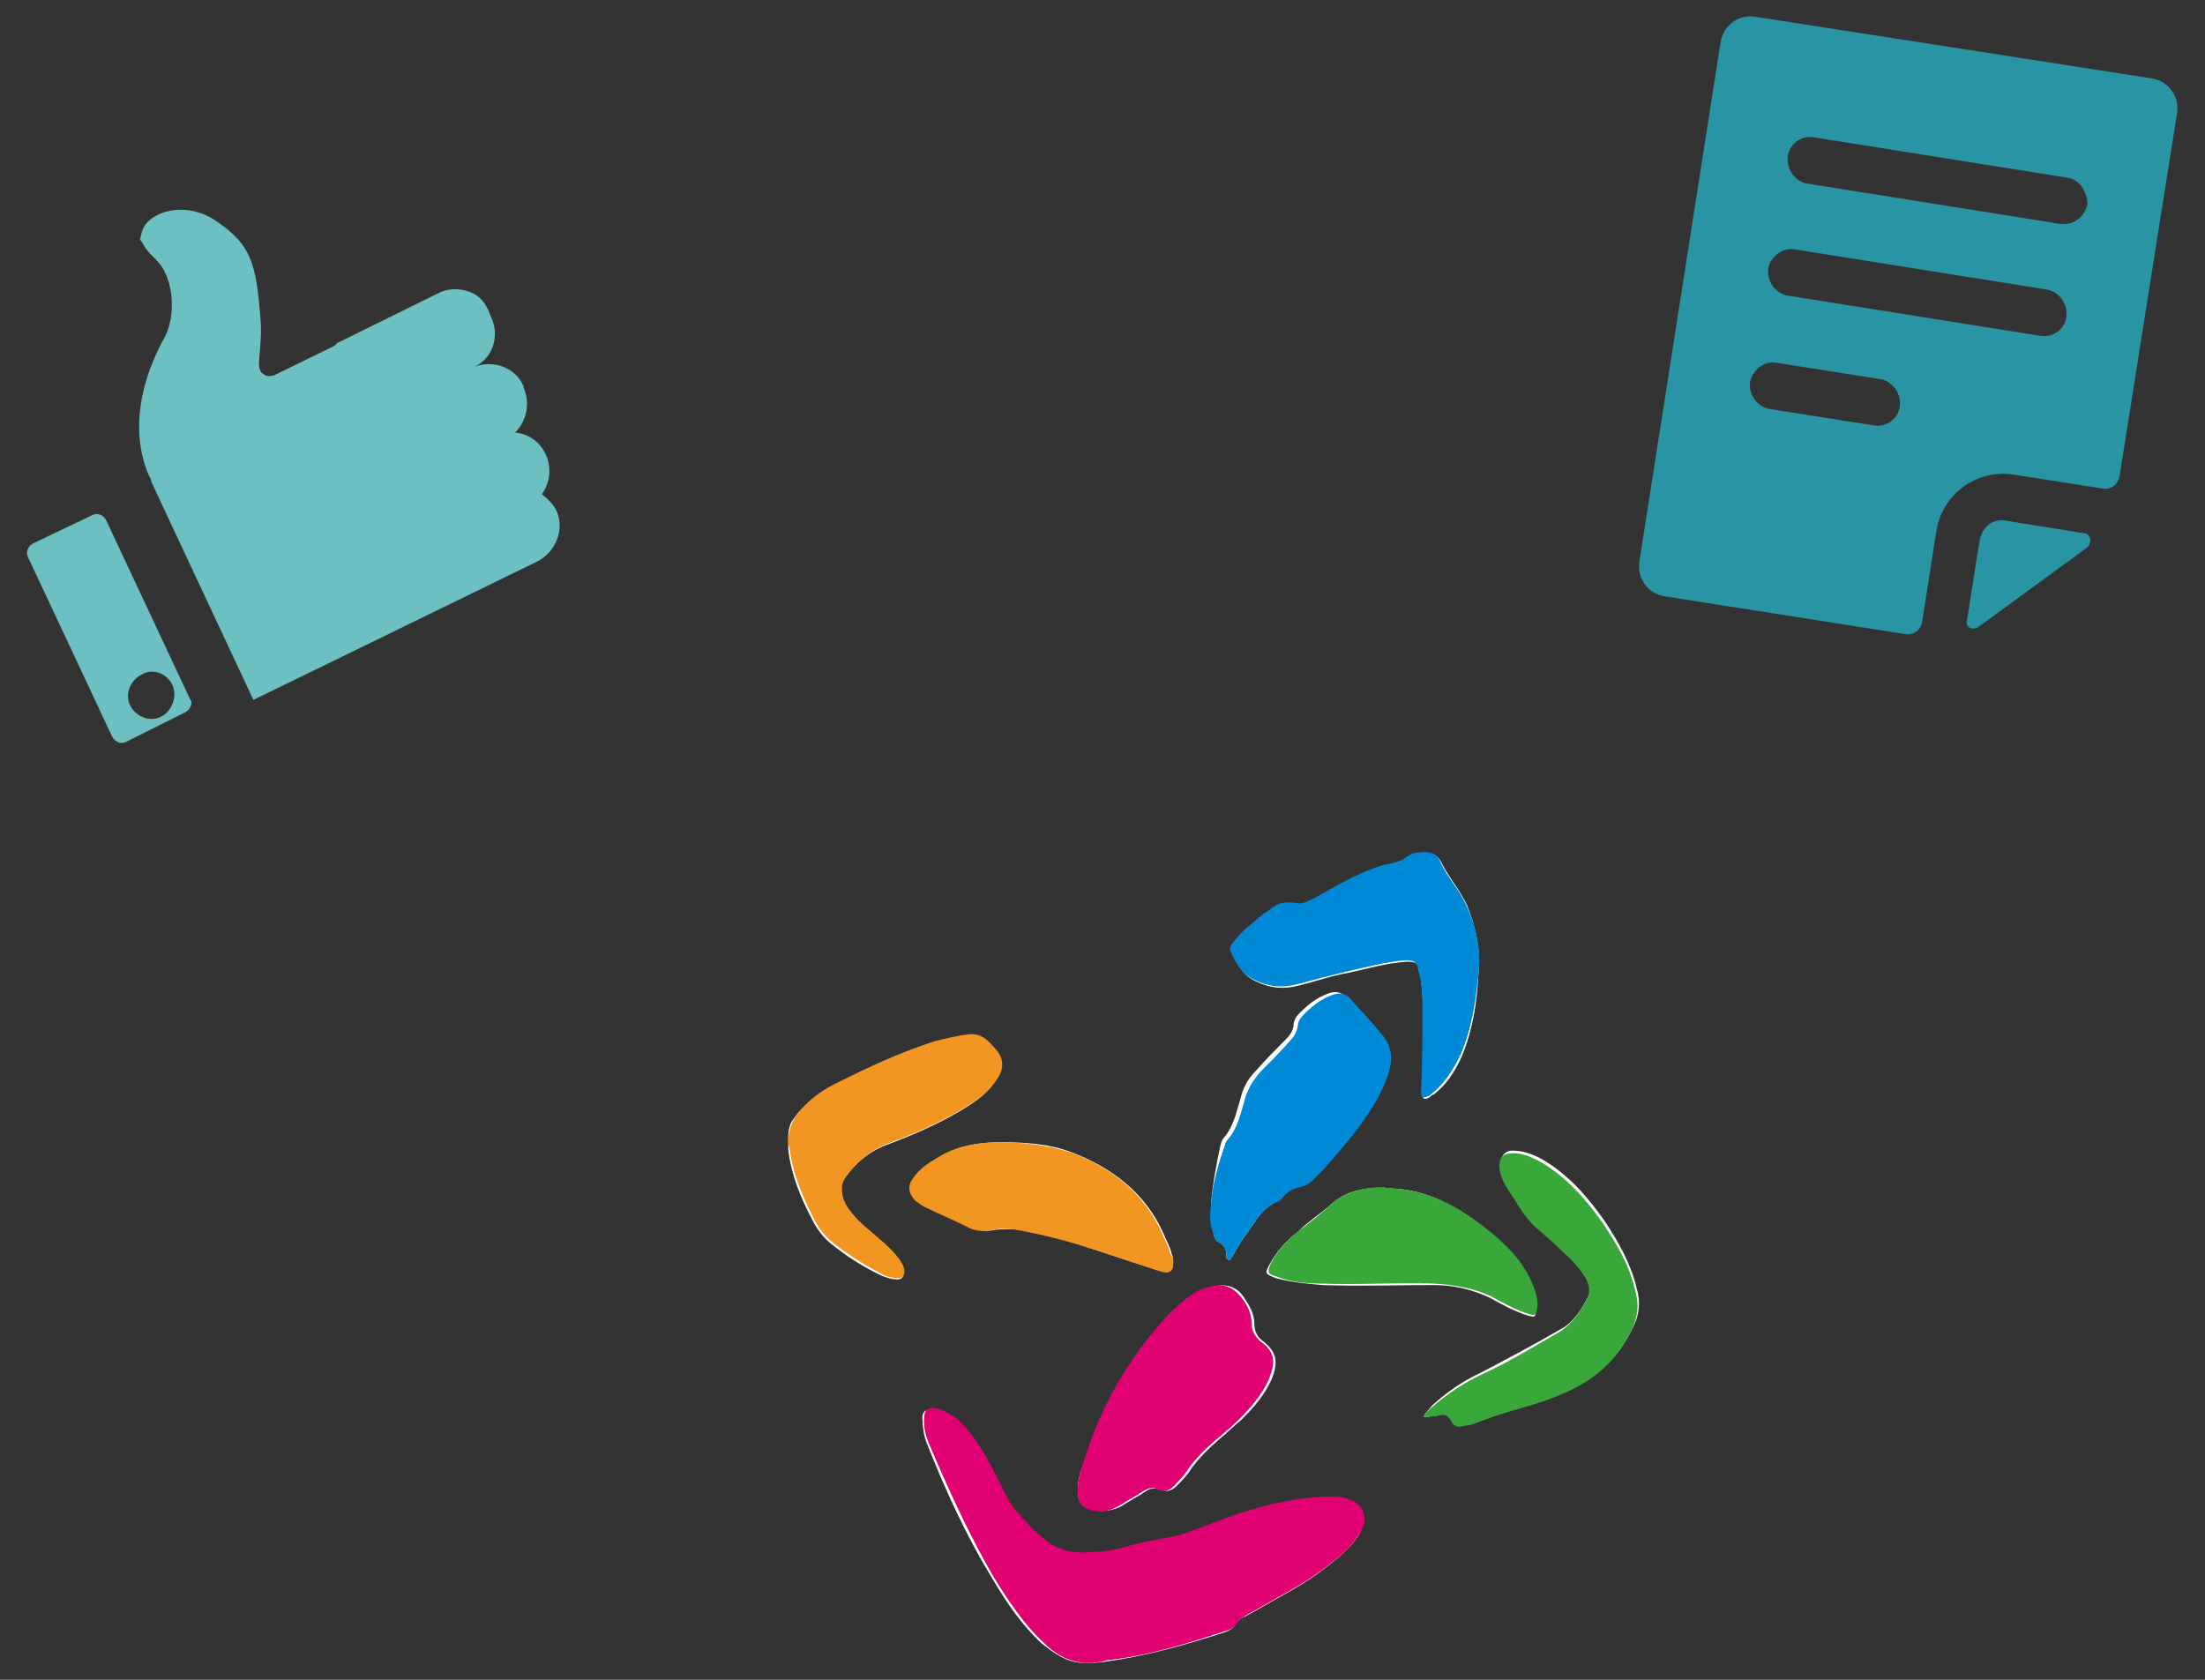 <?xml version="1.0" encoding="utf-8"?>
<!-- Generator: Adobe Illustrator 24.0.1, SVG Export Plug-In . SVG Version: 6.00 Build 0)  -->
<svg version="1.1" id="圖層_1" xmlns="http://www.w3.org/2000/svg" xmlns:xlink="http://www.w3.org/1999/xlink" x="0px" y="0px"
	 viewBox="0 0 157.5 120" style="enable-background:new 0 0 157.5 120;" xml:space="preserve">
<rect x="0" y="0" width="157.5" height="120" fill="#333333" stroke="none"/>
<style type="text/css">
	.st0{fill-rule:evenodd;clip-rule:evenodd;fill:#6CC0C1;}
	.st1{fill-rule:evenodd;clip-rule:evenodd;fill:#2994A3;}
	.st2{fill:#FEFEFE;}
	.st3{fill:#E10071;}
	.st4{fill:#0089D6;}
	.st5{fill:#F39621;}
	.st6{fill:#39A73A;}
</style>
<g>
	<path class="st0" d="M38.4,40.1C38.4,40.1,38.4,40.1,38.4,40.1L18.1,50l-7.3-15.6l0-0.1c-0.2-0.4-2.3-4.2,0.9-10.1
		c0.8-1.4,0.7-3.5,0.1-4.7c-0.2-0.5-0.6-0.9-1-1.3c-0.3-0.3-0.5-0.6-0.6-0.8l-0.2-0.3l0.1-0.4c0.1-0.5,0.4-0.9,0.9-1.2
		c1.1-0.7,3-0.8,4.6,0.4c2.3,1.6,2.7,2.9,3,6.8c0.1,1,0,1.9-0.1,3.2l0,0.1c0,0.3,0.1,0.6,0.3,0.7c0.2,0.2,0.5,0.2,0.8,0.1l4.3-2.1
		l0.1-0.1l0.1-0.1l7.3-3.6c0.6-0.3,1.4-0.3,2-0.1c0.7,0.2,1.2,0.7,1.5,1.4l0.2,0.5c0.6,1.3,0.1,2.9-1.2,3.5l0,0
		c1.3-0.5,2.9,0,3.5,1.4l0,0.1c0.5,1.1,0.2,2.4-0.6,3.2c1,0.1,1.8,0.7,2.2,1.6c0.4,0.9,0.3,2-0.3,2.8c0.5,0.4,0.9,0.8,1.1,1.3
		C40.3,37.9,39.7,39.4,38.4,40.1z M13.6,50.5c-0.1,0.2-0.2,0.3-0.4,0.4L9,53c-0.2,0.1-0.4,0.1-0.6,0c-0.2-0.1-0.3-0.2-0.4-0.4
		L2,39.8c-0.1-0.2-0.1-0.4,0-0.6c0.1-0.2,0.2-0.3,0.4-0.4l0,0l4.2-2c0.4-0.2,0.8,0,1,0.4l6,12.8C13.7,50.1,13.7,50.3,13.6,50.5z
		 M12.3,48.9c-0.4-0.8-1.4-1.2-2.2-0.7c-0.8,0.4-1.2,1.4-0.8,2.2c0.4,0.8,1.4,1.2,2.2,0.8C12.3,50.8,12.7,49.7,12.3,48.9z"/>
	<path class="st1" d="M155.5,8.1L151.4,34c-0.1,0.6-0.6,1-1.2,0.9l-6.4-1c-2.6-0.4-5.1,1.4-5.5,4.1l-1,6.4c-0.1,0.6-0.6,1-1.2,0.9
		l-17.2-2.7c-1.2-0.2-2-1.3-1.8-2.5L122.9,3c0.2-1.2,1.3-2,2.5-1.8l28.3,4.4C154.9,5.8,155.7,6.9,155.5,8.1z M125,27.3
		c-0.1,0.9,0.5,1.7,1.3,1.9l7.6,1.2c0.9,0.1,1.7-0.5,1.8-1.4c0.1-0.9-0.5-1.7-1.3-1.9l-7.6-1.2C126,25.8,125.2,26.4,125,27.3z
		 M126.3,19.2c-0.1,0.9,0.5,1.7,1.3,1.9l18.2,2.9c0.9,0.1,1.7-0.5,1.8-1.4c0.1-0.9-0.5-1.7-1.3-1.9l-18.2-2.9
		C127.3,17.7,126.4,18.4,126.3,19.2z M147.7,12.7l-18.2-2.9c-0.9-0.1-1.7,0.5-1.8,1.4c-0.1,0.9,0.5,1.7,1.3,1.9l18.2,2.9
		c0.9,0.1,1.7-0.5,1.9-1.4C149.1,13.7,148.5,12.8,147.7,12.7z M143.3,37.2l5.6,0.9c0.1,0,0.3,0.1,0.3,0.2c0.2,0.2,0.1,0.6-0.1,0.8
		l-7.8,5.7c-0.1,0.1-0.3,0.1-0.4,0.1c-0.3,0-0.5-0.3-0.4-0.6l0.9-5.7C141.6,37.6,142.4,37,143.3,37.2z"/>
	<g id="JCSYOn_1_">
		<g>
			<path class="st2" d="M77.5,118.8c0.4,0,0.9,0,1.5-0.1c2.9-0.4,5.7-1.2,8.5-2.1c0.3-0.1,0.6-0.3,0.7-0.5c0.2-0.3,0.4-0.5,0.7-0.6
				c1.1-0.6,2.1-1.2,3.2-1.8c1.4-0.8,2.7-1.7,3.9-2.8c0.5-0.5,1.1-1.1,1.3-1.8c0.3-0.8,0-1.4-0.8-1.8c-0.6-0.3-1.3-0.3-2-0.3
				c-3.1,0.2-6.1,1.1-9,2.3c-0.6,0.3-1.3,0.5-2,0.6c-1.1,0.2-2.1,0.3-3.2,0.7c-1.1,0.3-2.1,0.4-3.2,0.4c-1.2,0-2.2-0.5-3-1.3
				c-0.4-0.4-0.7-0.8-1.1-1.1c-0.5-0.5-0.9-1-1.2-1.6c-0.5-1-1-1.9-1.5-2.9c-0.6-1-1.2-1.9-2.1-2.7c-0.4-0.4-0.9-0.7-1.5-0.7
				c-0.6-0.1-0.9,0.2-0.8,0.8c0,0.5,0.1,1.1,0.3,1.6c1.3,3.3,2.8,6.6,4.7,9.7c1,1.7,2.1,3.3,3.5,4.6
				C75.3,118.1,76.2,118.8,77.5,118.8z M105.6,69.6c0.2-1.7-0.2-3.4-0.8-4.9c-0.5-1.1-1.3-2-1.8-3c-0.3-0.7-0.9-0.9-1.6-0.7
				c-0.3,0.1-0.6,0.2-0.8,0.3c-0.4,0.2-0.8,0.4-1.2,0.5c-0.7,0.1-1.4,0.4-2.1,0.7c-1.3,0.6-2.4,1.3-3.6,1.9
				c-0.3,0.2-0.7,0.3-1.1,0.2c-0.6-0.1-1.2,0-1.7,0.4c-0.2,0.2-0.5,0.3-0.7,0.5c-0.7,0.6-1.5,1.1-2,1.9c-0.1,0.2-0.3,0.4-0.2,0.7
				c0.4,0.8,0.8,1.6,1.7,2c1,0.5,2,0.6,3.1,0.3c1.2-0.3,2.3-0.7,3.5-0.9c1.4-0.3,2.7-0.7,4.2-0.8c0.6,0,0.8,0.1,0.9,0.7
				c0.2,1,0.2,1.9,0.3,2.9c0,1.9,0,3.9-0.1,5.8c0,0.4,0.1,0.5,0.5,0.3c0.1-0.1,0.2-0.2,0.3-0.2c0.9-0.7,1.5-1.6,2-2.7
				C105.2,73.6,105.5,71.6,105.6,69.6z M77,106c-0.1,1.3,0.2,1.7,1.2,1.9c0.7,0.1,1.3,0,1.9-0.3c0.6-0.4,1.2-0.7,1.8-1.1
				c0.3-0.2,0.6-0.2,1-0.1c0.4,0.2,0.8,0.1,1.1-0.2c0.4-0.4,0.8-0.8,1.1-1.3c0.6-0.8,1.2-1.4,1.9-2c0.6-0.5,1.1-1,1.7-1.5
				c0.8-0.8,1.6-1.7,2.1-2.8c0.6-1.4,0.3-2.1-0.6-2.8c0,0,0,0,0,0c-0.4-0.3-0.6-0.7-0.6-1.2c0-0.8-0.4-1.4-0.8-2
				c-0.5-0.7-1.2-0.9-2.1-0.7c-0.5,0.1-1,0.4-1.4,0.6c-0.8,0.5-1.4,1.1-2,1.8c-2.4,2.7-4.2,5.8-5.4,9.2
				C77.4,104.4,77.1,105.3,77,106z M86.5,86.1c0,0.7,0,1.4,0.2,2.1c0.1,0.2,0.1,0.4,0.3,0.5c0.4,0.2,0.6,0.5,0.6,0.9
				c0,0.1,0,0.1,0,0.2c0,0.1,0.1,0.2,0.2,0.2c0.1,0,0.1-0.1,0.2-0.2c0.3-0.5,0.6-1.1,1-1.6c0.6-0.8,1-1.7,1.9-2.2
				c0.1-0.1,0.2-0.2,0.2-0.3c0.3-0.6,0.8-0.9,1.5-1c0.4-0.1,0.7-0.3,1-0.6c1-1,2-2.1,2.8-3.2c1-1.3,1.9-2.6,2.4-4.1
				c0.4-1.1,0.4-2.1-0.4-3c-0.7-0.8-1.4-1.6-2.2-2.5c-0.4-0.5-0.9-0.5-1.4-0.3c-0.8,0.3-1.4,0.8-2,1.4c-0.2,0.2-0.4,0.5-0.4,0.8
				c0,0.4-0.3,0.8-0.6,1.1c-0.7,0.7-1.4,1.4-2.1,2.2c-0.6,0.6-0.9,1.2-1.1,2c-0.3,1-0.5,2-1.2,2.8c-0.1,0.1-0.1,0.2-0.2,0.4
				C86.9,83.1,86.6,84.6,86.5,86.1z M56.3,81.3c0,0.2,0,0.5,0,0.8c0.2,1.8,0.9,3.5,1.7,5c0.3,0.6,0.7,1.2,1.3,1.7
				c1.1,0.9,2.2,1.6,3.4,2.2c0.4,0.2,0.9,0.4,1.4,0.4c0.3,0,0.5-0.2,0.4-0.5c0-0.4-0.2-0.7-0.4-0.9c-0.6-0.8-1.4-1.4-2.2-2.1
				c-0.6-0.5-1.2-1.1-1.6-1.8c-0.3-0.6-0.4-1.3,0-1.9c0.8-1.1,1.7-1.9,3-2.4c1.9-0.7,3.7-1.5,5.4-2.5c0.8-0.5,1.6-1,2.2-1.8
				c0.8-1,0.7-1.8-0.1-2.7c-0.1-0.1-0.2-0.2-0.3-0.3c-0.4-0.4-0.9-0.6-1.5-0.5c-0.8,0.1-1.6,0.3-2.4,0.5c-2.4,0.7-4.6,1.8-6.8,2.9
				c-1.2,0.6-2.3,1.4-3.1,2.5C56.4,80.3,56.3,80.7,56.3,81.3z M83.8,90.2c0-0.2,0-0.4-0.1-0.6c-0.1-0.5-0.4-1-0.6-1.5
				c-1.3-2.9-3.7-4.7-6.6-5.8c-1.6-0.6-3.3-0.7-5-0.7c-1.4,0-2.8,0.2-4.1,0.9c-0.8,0.4-1.6,0.9-2.1,1.7c-0.4,0.6-0.3,1.2,0.2,1.6
				c0.2,0.2,0.4,0.3,0.6,0.4c1,0.5,2,0.9,3,1.4c0.5,0.2,1.1,0.4,1.7,0.3c0.5-0.1,1.1-0.1,1.6-0.1c1.7,0.2,3.4,0.6,5,1.2
				c1.8,0.6,3.6,1.2,5.5,1.8C83.5,91,83.8,90.8,83.8,90.2z M101.7,101.2c0.3,0.1,0.6-0.1,0.9-0.2c0.6-0.2,0.9-0.1,1.2,0.4
				c0.1,0.3,0.4,0.4,0.7,0.3c0.2,0,0.4-0.1,0.6-0.1c0.7-0.2,1.4-0.5,2-0.7c1.4-0.4,2.9-0.8,4.3-1.4c2.3-0.9,4.1-2.3,5.2-4.6
				c0.5-0.9,0.6-1.9,0.3-2.9c-0.4-1.7-1.3-3.3-2.3-4.8c-1.2-1.7-2.5-3.2-4.3-4.3c-0.7-0.4-1.4-0.7-2.3-0.7c-0.5,0-0.8,0.4-0.8,0.9
				c0,0.5,0.2,1,0.5,1.5c0.3,0.5,0.6,0.9,0.9,1.4c0.3,0.5,0.7,1,1.1,1.4c0.7,0.6,1.4,1.3,2.1,1.9c0.6,0.5,1.1,1.1,1.5,1.7
				c0.3,0.5,0.4,0.9,0.2,1.5c-0.5,1-1.1,2-2.1,2.5c-1.9,1.1-3.8,2.1-5.7,3.1c-1.3,0.6-2.4,1.4-3.4,2.3
				C102,100.8,101.8,100.9,101.7,101.2z M99.4,84.9c-0.2,0-0.4,0-0.6,0c-1.4-0.1-2.7,0.2-3.8,1.2c-0.8,0.7-1.6,1.2-2.3,1.9
				c-0.8,0.6-1.5,1.4-2,2.3c-0.4,0.7-0.3,0.7,0.4,1c1.1,0.3,2.2,0.4,3.3,0.5c2.7,0.1,5.4,0,8,0c1.4,0,2.7,0.3,4,0.9
				c0.9,0.5,1.8,1,2.8,1.3c0.4,0.1,0.5,0.1,0.5-0.4c0.1-0.6-0.1-1.1-0.3-1.7c-0.7-1.7-1.9-2.9-3.3-4C104.2,86.2,102,85,99.4,84.9z"
				/>
			<path class="st3" d="M77.5,118.8c-1.3-0.1-2.2-0.7-3-1.5c-1.4-1.3-2.5-3-3.5-4.6c-1.8-3.1-3.3-6.4-4.7-9.7
				c-0.2-0.5-0.3-1-0.3-1.6c0-0.6,0.2-0.9,0.8-0.8c0.6,0.1,1,0.4,1.5,0.7c0.9,0.8,1.5,1.7,2.1,2.7c0.5,0.9,1,1.9,1.5,2.9
				c0.3,0.6,0.7,1.1,1.2,1.6c0.4,0.4,0.7,0.8,1.1,1.1c0.8,0.8,1.8,1.3,3,1.3c1.1,0,2.2-0.1,3.2-0.4c1-0.3,2.1-0.5,3.2-0.7
				c0.7-0.1,1.3-0.4,2-0.6c2.9-1.2,5.8-2.1,9-2.3c0.7,0,1.4,0,2,0.3c0.7,0.3,1,1,0.8,1.8c-0.3,0.7-0.8,1.3-1.3,1.8
				c-1.2,1.1-2.5,2-3.9,2.8c-1.1,0.6-2.1,1.2-3.2,1.8c-0.3,0.2-0.5,0.3-0.7,0.6c-0.2,0.3-0.4,0.4-0.7,0.5c-2.8,0.9-5.6,1.8-8.5,2.1
				C78.4,118.8,77.9,118.8,77.5,118.8z"/>
			<path class="st4" d="M105.6,69.6c-0.2,2-0.5,4-1.3,5.8c-0.5,1-1.1,2-2,2.7c-0.1,0.1-0.2,0.2-0.3,0.2c-0.4,0.2-0.5,0.1-0.5-0.3
				c0.1-1.9,0.1-3.9,0.1-5.8c0-1,0-2-0.3-2.9c-0.1-0.6-0.3-0.7-0.9-0.7c-1.4,0.1-2.8,0.5-4.2,0.8c-1.2,0.3-2.4,0.6-3.5,0.9
				c-1.1,0.3-2.1,0.2-3.1-0.3c-0.9-0.4-1.3-1.2-1.7-2c-0.1-0.2,0-0.5,0.2-0.7c0.6-0.8,1.3-1.3,2-1.9c0.2-0.2,0.5-0.3,0.7-0.5
				c0.5-0.4,1-0.5,1.7-0.4c0.4,0.1,0.7,0,1.1-0.2c1.2-0.6,2.4-1.4,3.6-1.9c0.7-0.3,1.4-0.6,2.1-0.7c0.4-0.1,0.8-0.2,1.2-0.5
				c0.3-0.2,0.5-0.3,0.8-0.3c0.8-0.1,1.3,0,1.6,0.7c0.5,1.1,1.3,1.9,1.8,3C105.5,66.3,105.8,67.9,105.6,69.6z"/>
			<path class="st3" d="M77,106c0.1-0.7,0.4-1.6,0.7-2.5c1.2-3.5,3-6.5,5.4-9.2c0.6-0.7,1.3-1.3,2-1.8c0.4-0.3,0.9-0.5,1.4-0.6
				c0.9-0.2,1.5,0,2.1,0.7c0.5,0.6,0.8,1.2,0.8,2c0,0.5,0.3,0.9,0.6,1.2c0,0,0,0,0,0c1,0.7,1.2,1.4,0.6,2.8c-0.5,1.1-1.3,2-2.1,2.8
				c-0.5,0.5-1.1,1-1.7,1.5c-0.7,0.6-1.4,1.3-1.9,2c-0.3,0.5-0.7,0.9-1.1,1.3c-0.3,0.3-0.7,0.4-1.1,0.2c-0.3-0.2-0.7-0.1-1,0.1
				c-0.6,0.4-1.2,0.7-1.8,1.1c-0.6,0.3-1.2,0.5-1.9,0.3C77.2,107.7,76.9,107.3,77,106z"/>
			<path class="st4" d="M86.5,86.1c0.1-1.5,0.5-2.9,1-4.3c0-0.1,0.1-0.3,0.2-0.4c0.7-0.8,0.9-1.8,1.2-2.8c0.2-0.8,0.6-1.4,1.1-2
				c0.7-0.7,1.4-1.4,2.1-2.2c0.3-0.3,0.5-0.6,0.6-1.1c0-0.3,0.2-0.6,0.4-0.8c0.6-0.6,1.2-1.1,2-1.4c0.5-0.2,1-0.2,1.4,0.3
				c0.7,0.8,1.5,1.6,2.2,2.5c0.8,0.9,0.8,1.9,0.4,3c-0.5,1.5-1.5,2.9-2.4,4.1c-0.9,1.1-1.8,2.2-2.8,3.2c-0.3,0.3-0.6,0.5-1,0.6
				c-0.7,0.1-1.1,0.5-1.5,1C91.1,85.9,91,86,90.9,86c-0.9,0.5-1.3,1.4-1.9,2.2c-0.4,0.5-0.7,1.1-1,1.6c0,0.1-0.1,0.2-0.2,0.2
				c-0.1,0-0.2-0.1-0.2-0.2c0-0.1,0-0.1,0-0.2c0-0.4-0.2-0.7-0.6-0.9c-0.2-0.1-0.3-0.3-0.3-0.5C86.4,87.5,86.4,86.8,86.5,86.1z"/>
			<path class="st5" d="M56.3,81.3c0.1-0.6,0.2-1,0.5-1.5c0.8-1.1,1.8-1.9,3.1-2.5c2.2-1.1,4.4-2.1,6.8-2.9c0.8-0.2,1.6-0.4,2.4-0.5
				c0.6-0.1,1.1,0.1,1.5,0.5c0.1,0.1,0.2,0.2,0.3,0.3c0.9,0.9,0.9,1.7,0.1,2.7c-0.6,0.8-1.4,1.3-2.2,1.8c-1.7,1-3.5,1.8-5.4,2.5
				c-1.3,0.5-2.2,1.3-3,2.4c-0.4,0.6-0.3,1.3,0,1.9c0.4,0.7,1,1.3,1.6,1.8c0.8,0.7,1.6,1.3,2.2,2.1c0.2,0.3,0.4,0.6,0.4,0.9
				c0,0.3-0.1,0.5-0.4,0.5c-0.5,0-1-0.1-1.4-0.4c-1.2-0.6-2.4-1.4-3.4-2.2c-0.6-0.5-1-1.1-1.3-1.7c-0.8-1.6-1.5-3.2-1.7-5
				C56.3,81.8,56.3,81.5,56.3,81.3z"/>
			<path class="st5" d="M83.8,90.2c0,0.7-0.3,0.8-1,0.6c-1.8-0.6-3.6-1.2-5.5-1.8c-1.6-0.5-3.3-0.9-5-1.2c-0.5-0.1-1.1,0-1.6,0.1
				c-0.6,0.1-1.2,0-1.7-0.3c-1-0.5-2-0.9-3-1.4c-0.2-0.1-0.4-0.3-0.6-0.4c-0.5-0.5-0.6-1.1-0.2-1.6c0.5-0.8,1.3-1.2,2.1-1.7
				c1.3-0.7,2.7-0.9,4.1-0.9c1.7,0,3.4,0.2,5,0.7c3,1.1,5.3,2.9,6.6,5.8c0.2,0.5,0.5,1,0.6,1.5C83.8,89.8,83.8,90,83.8,90.2z"/>
			<path class="st6" d="M101.7,101.2c0.1-0.3,0.3-0.4,0.5-0.6c1-0.9,2.2-1.7,3.4-2.3c2-0.9,3.8-2,5.7-3.1c1-0.6,1.6-1.5,2.1-2.5
				c0.2-0.5,0.1-1-0.2-1.5c-0.4-0.6-0.9-1.2-1.5-1.7c-0.7-0.7-1.4-1.3-2.1-1.9c-0.4-0.4-0.8-0.9-1.1-1.4c-0.3-0.5-0.6-0.9-0.9-1.4
				c-0.3-0.5-0.5-1-0.5-1.5c0-0.5,0.2-0.9,0.8-0.9c0.8-0.1,1.6,0.3,2.3,0.7c1.8,1.1,3.1,2.6,4.3,4.3c1,1.5,1.9,3,2.3,4.8
				c0.3,1,0.2,1.9-0.3,2.9c-1.1,2.3-2.9,3.7-5.2,4.6c-1.4,0.6-2.8,0.9-4.3,1.4c-0.7,0.2-1.3,0.5-2,0.7c-0.2,0-0.4,0.1-0.6,0.1
				c-0.3,0.1-0.6-0.1-0.7-0.3c-0.3-0.6-0.6-0.6-1.2-0.4C102.4,101.1,102.1,101.3,101.7,101.2z"/>
			<path class="st6" d="M99.4,84.9c2.6,0.1,4.8,1.3,6.8,2.9c1.4,1.1,2.6,2.3,3.3,4c0.2,0.5,0.4,1.1,0.3,1.7
				c-0.1,0.4-0.1,0.5-0.5,0.4c-1-0.3-1.9-0.8-2.8-1.3c-1.3-0.6-2.6-0.8-4-0.9c-2.7-0.1-5.4,0.1-8,0c-1.1,0-2.3-0.1-3.3-0.5
				c-0.7-0.2-0.7-0.3-0.4-1c0.5-0.9,1.2-1.7,2-2.3c0.8-0.6,1.6-1.2,2.3-1.9c1.1-0.9,2.4-1.2,3.8-1.2C99,84.9,99.2,84.9,99.4,84.9z"
				/>
		</g>
	</g>
</g>
</svg>
